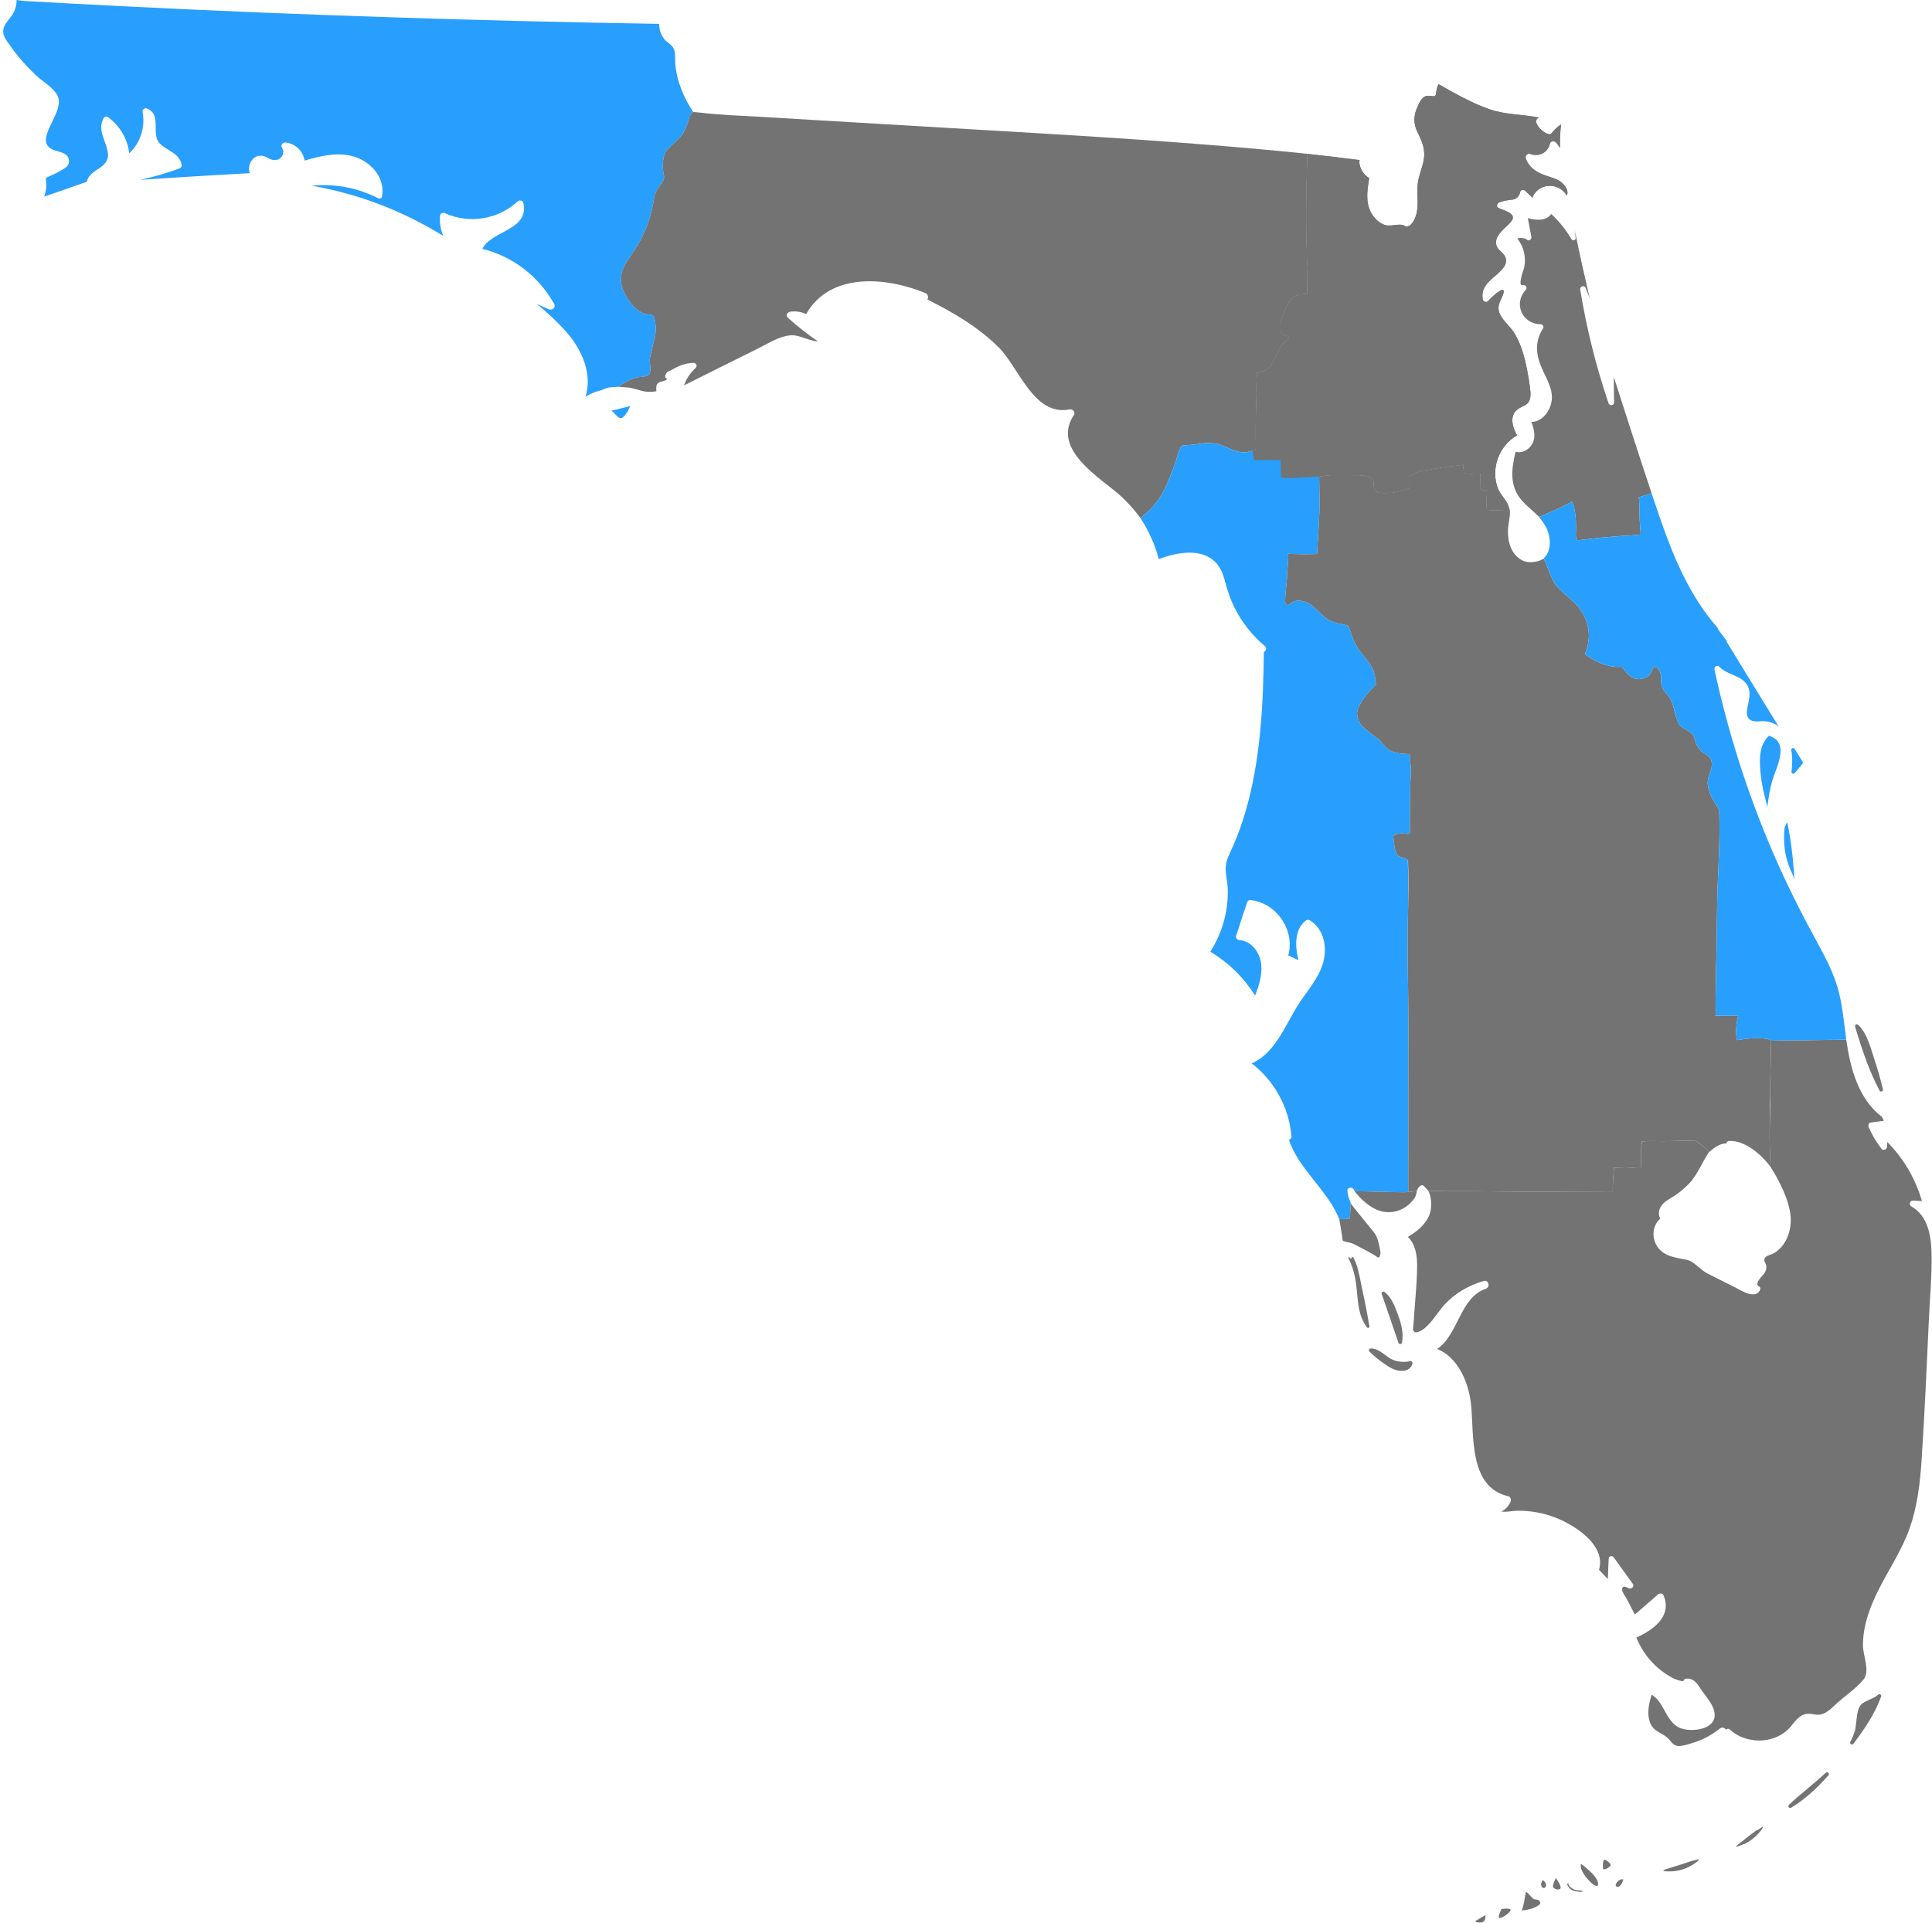 <?xml version="1.0" encoding="UTF-8" standalone="no"?><svg xmlns="http://www.w3.org/2000/svg" xmlns:xlink="http://www.w3.org/1999/xlink" fill="#000000" height="1055.5" preserveAspectRatio="xMidYMid meet" version="1" viewBox="59.4 67.1 1060.2 1055.5" width="1060.2" zoomAndPan="magnify"><g><g id="change1_1"><path d="M 412.285 273.914 C 412.508 273.914 415.27 273.309 415.547 272.781 C 416.836 270.336 416.312 269.121 416.078 266.797 C 415.77 263.746 416.188 262.664 416.941 259.945 L 417.676 256.285 C 419.359 250.102 419.898 247.93 418.406 241.121 C 418.227 240.293 416.777 239.891 416.078 239.855 C 409.164 239.559 404.562 232.812 402.109 228.02 C 398.484 220.934 400.223 214.879 404.77 208.527 C 410.855 200.031 415.219 191.598 417.477 180.527 C 417.582 179.996 418.309 176.129 418.406 175.605 C 418.926 172.867 419.48 171.969 421 169.621 C 421.301 169.16 423.191 166.91 423.527 165.828 C 423.938 164.512 423.852 163.488 423.527 162.301 C 423.129 160.84 422.562 153.941 424.656 150.59 C 425.863 148.672 428.305 146.52 429.98 145.012 C 431.832 143.34 433.535 141.48 434.836 139.219 C 435.59 137.91 436.062 136.648 436.562 135.23 C 437.535 132.48 437.387 130.121 439.863 128.641 C 434.59 120.809 430.578 111.281 429.945 101.66 C 429.742 98.559 430.406 94.98 428.16 92.398 C 426.852 90.891 425.062 90.059 423.812 88.41 C 421.871 85.859 421.145 83.172 421.09 80.211 C 395.301 79.762 369.512 79.27 343.723 78.621 C 296.965 77.441 250.207 75.891 203.469 74.02 C 180.266 73.09 157.066 72.012 133.871 70.871 C 122.273 70.301 110.676 69.719 99.082 69.09 C 93.117 68.77 87.156 68.422 81.191 68.078 C 76.93 67.828 72.637 67.871 68.484 67.051 C 68.637 69.27 68.047 71.551 66.988 73.781 C 65.816 76.238 63.957 77.898 62.531 80.129 C 59.367 85.078 62.309 88.398 65.086 92.328 C 69.223 98.18 73.973 103.57 79.188 108.488 C 82.828 111.922 88.762 115.109 91.004 119.691 C 95.586 129.039 75.93 145.012 89.363 149.602 C 92.562 150.691 97.738 151.281 97.215 156.109 C 96.988 158.211 95.469 159.07 93.855 160.109 C 90.98 161.949 87.594 163.32 84.469 164.82 C 85.105 168.379 84.844 171.789 83.613 175.047 C 91.422 172.328 99.23 169.609 107.035 166.891 C 108.344 159.93 119.266 159.578 118.652 151.711 C 118.121 144.891 112.469 138.75 116.281 131.93 C 116.691 131.211 117.867 130.789 118.59 131.328 C 125.203 136.238 129.328 143.23 130.352 151.219 C 136.414 145.461 139.223 137 137.66 128.648 C 137.371 127.09 138.789 126.09 140.195 126.699 C 148.43 130.281 142.035 140.461 147.004 145.738 C 150.98 149.969 157.746 150.91 159.035 157.379 C 159.242 158.422 158.742 159.262 157.766 159.621 C 150.68 162.219 143.461 164.281 136.133 165.852 C 156.23 164.43 176.348 163.289 196.469 162.148 C 195.527 159.602 196.152 156.469 198.195 154.371 C 199.883 152.629 202.016 152.148 204.297 152.859 C 206.406 153.52 207.691 154.891 210.008 154.969 C 213.484 155.078 216.176 151.488 214.125 148.141 C 213.16 146.559 214.754 145.109 216.289 145.32 C 221.738 146.059 225.676 150.09 226.578 155.23 C 236.699 152.27 248.133 149.621 257.906 154.801 C 265.383 158.762 270.637 166.441 269.016 175.047 C 268.836 176.008 267.664 176.293 266.906 175.902 C 255.617 170.121 242.906 167.789 230.406 169.012 C 256.086 173.488 280.508 182.879 302.668 196.602 C 301.219 193.262 300.578 189.566 300.832 185.746 C 300.934 184.254 302.32 183.535 303.645 184.137 C 316.898 190.172 332.785 187.531 343.461 177.664 C 344.445 176.758 346.305 177.047 346.613 178.496 C 349.832 193.562 329.16 193.559 324.082 203.684 C 340.793 207.855 355.055 218.777 363.477 233.863 C 364.613 235.898 362.402 237.707 360.492 236.848 C 358.297 235.855 356.102 234.871 353.902 233.887 C 359.914 238.719 365.504 243.996 370.379 249.531 C 378.82 259.113 384.676 272.703 380.656 284.918 C 383.344 283.148 386.363 282.016 389.539 281.215 C 389.871 281.062 391.895 280.215 392.109 280.145 C 393.543 279.672 397.074 279.469 398.848 279.387 C 402.633 276.52 407.379 273.914 412.285 273.914" fill="#289ffc"/></g><g id="change1_2"><path d="M 399.582 296.555 C 398.355 296.223 396.645 293.961 395.66 293.117 C 395.414 292.91 395.176 292.707 394.934 292.504 C 398.422 291.715 401.891 290.863 405.344 289.941 C 403.871 293.059 401.676 297.129 399.582 296.555" fill="#289ffc"/></g><g id="change2_1"><path d="M 696.707 338.883 C 700.676 332.312 705.328 318.32 705.449 317.656 C 705.68 316.41 706.617 314.148 706.945 313.445 C 707.449 312.367 707.18 311.344 711.199 311.438 C 711.898 311.453 715.566 311.004 716.156 310.922 C 718.512 310.602 719.883 310.312 722.145 310.312 C 723.98 310.312 726.641 310.496 728.219 310.922 C 730.023 311.41 731.945 312.469 733.645 313.168 C 736.605 314.391 739.113 315.41 742.152 315.41 C 743.422 315.41 745.348 314.895 746.547 314.477 L 746.551 314.504 C 746.816 314.395 748.664 313.746 748.652 313.492 C 748.418 309.332 748.559 304.805 748.512 300.309 C 748.488 298.129 748.613 297.035 748.652 294.84 C 748.695 292.09 748.98 288.004 748.746 285.301 C 748.418 281.562 749.184 275.695 749.164 271.883 C 752.48 270.945 754.812 270.371 756.785 267.77 C 757.848 266.371 759.965 262.203 759.965 262.203 C 761.551 258.426 762.016 256.91 765.297 254.117 C 765.719 253.754 766.973 252.918 766.887 252.387 C 766.785 251.762 766.883 251.926 766.184 251.641 C 761.91 249.887 761.93 250.281 762.211 244.254 C 762.238 243.641 762.93 241.598 763.191 241.023 C 763.531 240.281 764.086 239.043 764.359 238.176 C 765.66 234.09 768.512 228.684 774.039 228.684 C 774.422 228.684 775.145 228.449 775.535 228.496 C 775.609 228.504 776.422 228.449 776.426 228.449 C 777.27 228.449 776.426 220.031 776.891 215.594 C 777.102 213.602 776.703 211.543 776.656 209.562 C 776.484 202.375 776.258 195.883 776.234 189.781 C 776.191 178.363 776.383 165.941 776.891 151.578 C 776.906 151.59 776.922 151.59 776.938 151.59 C 776.938 151.57 776.938 151.559 776.938 151.539 C 759.68 149.711 740.379 148.031 723.09 146.641 C 675.922 142.84 628.668 140.219 581.434 137.422 L 510.406 133.23 C 498.57 132.52 486.73 131.84 474.895 131.109 C 464.414 130.469 454.883 130.281 443.551 128.91 C 443.211 128.871 440.688 128.648 439.957 128.578 C 437.379 130.059 437.551 132.441 436.562 135.23 C 436.062 136.648 435.59 137.91 434.836 139.219 C 433.535 141.48 431.832 143.34 429.98 145.012 C 428.305 146.52 425.863 148.672 424.656 150.59 C 422.562 153.941 423.129 160.84 423.527 162.301 C 423.852 163.488 423.938 164.512 423.527 165.828 C 423.191 166.91 421.301 169.16 421 169.621 C 419.48 171.969 418.926 172.867 418.406 175.605 C 418.309 176.129 417.582 179.996 417.477 180.527 C 415.219 191.598 410.855 200.031 404.77 208.527 C 400.223 214.879 398.484 220.934 402.109 228.02 C 404.562 232.812 409.164 239.559 416.078 239.855 C 416.777 239.891 418.227 240.293 418.406 241.121 C 419.898 247.93 419.359 250.102 417.676 256.285 L 416.941 259.945 C 416.188 262.664 415.77 263.746 416.078 266.797 C 416.312 269.121 416.836 270.336 415.547 272.781 C 415.27 273.309 412.508 273.914 412.285 273.914 C 407.348 273.914 402.578 276.547 398.785 279.434 C 399.898 279.531 403.062 279.684 404.184 279.828 C 406.781 280.168 409.051 280.945 411.551 281.629 C 414.352 282.391 416.844 282.324 419.602 281.855 C 419.469 280.477 419.355 278.672 420.137 277.773 C 421.77 275.879 423.586 277.02 425.531 275.156 C 425.395 275.066 425.25 274.977 425.109 274.883 C 424.316 274.48 424.109 273.172 424.805 272.578 C 424.934 271.848 425.586 271.293 426.207 270.945 C 426.391 270.844 426.566 270.82 426.734 270.832 C 430.871 268.395 435.012 266.312 440.07 266.285 C 441.41 266.277 442.215 268.051 441.191 268.992 C 438.191 271.754 436.062 274.949 434.766 278.637 C 448.312 271.816 461.902 265.074 475.492 258.336 C 481.039 255.586 487.078 251.598 493.414 251.141 C 498.09 250.801 503.492 254.348 508.254 254.469 C 502.434 250.539 496.938 246.215 491.73 241.461 C 490.367 240.219 491.578 238.352 493.094 238.168 C 496.238 237.785 499.039 238.238 501.785 239.488 C 515.004 216.305 545.82 219.141 567.18 227.957 C 568.738 228.602 568.949 230.379 568.316 231.488 C 582.508 238.613 596.164 246.527 607.5 257.832 C 618.48 268.781 626.816 295.781 646.293 291.82 C 647.973 291.48 649.797 293.285 648.688 294.938 C 636.969 312.426 659.828 327.379 671.215 336.598 C 676.262 340.684 681.535 346.328 685.238 351.484 C 690.055 347.605 693.875 343.578 696.707 338.883" fill="#737373"/></g><g id="change3_1"><path d="M 909.305 348.492 C 909.902 348.199 910.859 347.949 911.438 347.688 C 911.996 347.43 919.312 344.078 921.953 342.391 C 922.98 344.008 923.531 347.113 923.789 349.008 C 923.93 350.031 924.094 351.887 924.156 352.836 C 924.242 354.086 924.227 355.922 924.23 357.172 C 924.238 359.41 923.914 360.855 924.379 363.059 C 924.223 363.402 924.969 363.719 926.07 363.57 C 926.688 363.488 933.652 362.688 937.617 362.246 C 939.309 362.059 941.391 361.957 943.059 361.805 C 944.676 361.66 946.414 361.477 948.062 361.363 C 951.66 361.121 956.117 361.059 959.68 360.41 C 959.852 360.703 959.43 357.559 959.461 356.145 C 959.473 355.602 959.188 352.742 959.164 352.395 C 959.164 352.395 959.055 342.004 958.727 340.035 C 959.266 339.973 962.133 338.98 962.328 338.934 C 962.328 338.934 964.559 338.293 965.711 337.902 C 965.723 337.934 965.73 337.965 965.742 337.996 C 965.758 337.988 965.773 337.98 965.785 337.977 C 958.836 317.211 951.699 294.832 944.965 273.996 C 945.02 278.66 945.07 283.324 945.121 287.988 C 945.141 289.801 942.637 289.988 942.094 288.398 C 935.188 268.098 930.023 247.289 926.57 226.129 C 926.242 224.113 928.879 223.387 929.613 225.289 C 930.34 227.156 931.051 229.027 931.773 230.898 C 928.93 218.492 926.098 206.074 923.598 193.609 C 923.75 194.992 923.906 196.375 924.062 197.754 C 924.207 199.023 922.352 199.348 921.77 198.375 C 918.68 193.191 915.039 188.617 910.641 184.555 C 907.891 188.445 902.379 188.145 897.805 186.812 C 898.453 190.23 899.105 193.648 899.746 197.066 C 899.965 198.211 898.695 199.637 897.531 198.77 C 896.156 197.742 893.883 197.484 892.055 197.996 C 894.227 200.844 895.656 204.078 896.062 207.738 C 896.305 209.883 896.227 212.094 895.734 214.199 C 895.484 215.266 891.859 224.555 895.211 223.652 C 896.699 223.25 897.711 225.094 896.688 226.184 C 889.719 233.594 894.676 245.008 904.828 245.059 C 905.941 245.062 906.773 246.359 906.141 247.348 C 901.164 255.133 902.395 262.695 906.105 270.617 C 908.336 275.371 911.293 280.453 911.004 285.887 C 910.672 292.156 905.84 298.793 899.691 298.68 C 901.383 302.91 902.477 307.668 899.684 311.598 C 897.672 314.426 894.273 315.961 891.09 315.086 C 888.734 324.711 887.578 334.184 894.855 342.199 C 897.336 344.93 901.297 348.117 903.914 350.758 C 905.59 350.242 907.695 349.277 909.305 348.492" fill="#737373"/></g><g id="change3_2"><path d="M 783.062 329 C 783.148 328.977 783.23 328.957 783.312 328.934 C 783.312 328.832 783.312 328.727 783.312 328.625 C 785.25 328.312 788.91 327.875 790.438 327.875 C 791.711 327.875 804.609 327.938 805.562 327.938 C 807.621 327.938 810.691 328.902 811.5 329.312 C 813.41 330.277 813.379 331.508 813.25 333 C 813.203 333.523 813.348 334.977 813.625 335.438 C 815.125 337.938 816.309 337.688 820.625 337.688 C 825.828 337.688 829.344 336.137 832.25 335.25 C 832.25 335.25 833.242 334.191 832.875 333.812 C 832.875 333.812 832.723 329.348 833 328.375 C 833.461 328.199 837.34 326.113 838.125 325.875 C 840.043 325.289 842.266 325.133 844.25 324.812 L 847.062 324.25 C 852.105 323.402 856.836 322.766 862.438 322.188 C 862.426 323.004 862.578 325.512 862.688 326.375 C 862.77 326.996 864.676 327.078 865 327.062 C 865.316 327.047 866.816 327.125 867.188 327.125 C 867.188 327.125 870.59 326.961 871.75 327 C 871.754 327.152 871.871 328.91 871.875 329.062 C 871.887 329.371 871.742 331.598 871.625 334.062 C 871.605 334.461 871.977 335.938 872.438 335.938 C 872.695 335.938 874.777 336.285 875.438 336.188 C 875.402 336.57 875.324 338.855 875.312 339.25 C 875.305 339.566 874.98 343.715 875.188 345.375 C 875.215 345.586 875.887 346.871 876.188 346.938 C 876.48 347.004 876.723 347.039 876.945 347.07 C 877.137 347.082 877.324 347.098 877.52 347.113 C 878.109 347.133 878.648 347.062 879.625 347.062 L 881 347.125 C 881.766 347.125 882.191 347.203 882.938 347.25 C 883.703 347.297 883.547 347.207 884.312 347.312 C 885.359 347.457 886 347.438 887.062 347.438 C 887.297 347.438 887.762 347.574 887.984 347.562 C 887.812 346.891 887.164 344.629 886.898 344.055 C 885.457 340.949 882.805 338.645 881.492 335.41 C 877.152 324.738 881.941 311.633 891.879 306.09 C 889.035 300.965 887.359 294.402 893.387 291.004 C 896.109 289.465 898.246 289.211 899.027 285.797 C 899.324 284.508 899.312 283.156 899.188 281.812 C 898.789 277.578 898.051 273.387 897.215 269.215 C 895.895 262.637 894.051 255.977 890.547 250.164 C 888.277 246.406 884.508 243.586 882.555 239.68 C 880.996 236.566 881.77 233.977 883.258 231.027 C 884.586 228.398 886.977 222.082 878.035 230.258 C 877.27 230.961 876.621 231.777 875.855 232.477 C 874.992 233.262 873.422 232.754 873.156 231.617 C 871.711 225.465 876.215 221.602 880.527 217.961 C 884.234 214.832 888.445 210.684 883.875 205.988 C 882.402 204.477 880.867 203.488 880.438 201.254 C 879.789 197.887 882.238 195.172 884.406 192.938 C 885.961 191.336 888.039 189.832 889.191 187.887 C 891.422 184.133 884.375 182.52 881.73 181.266 C 880.301 180.59 880.891 178.605 882.137 178.164 C 884.48 177.328 886.746 176.91 889.215 176.688 C 891.406 176.492 893.152 174.848 893.523 172.68 C 893.777 171.191 895.523 171 896.395 171.828 C 897.695 173.078 899 174.32 900.305 175.566 C 903.516 167.379 914.812 166.93 919.16 174.438 C 920.754 171.469 917.293 167.512 914.738 166.129 C 911.965 164.621 908.785 164.02 905.883 162.82 C 901.594 161.051 898.148 158.461 896.633 153.969 C 896.18 152.629 897.672 151.012 899.059 151.551 C 903.742 153.379 908.691 151 909.902 146.02 C 910.348 144.199 912.586 144.281 913.547 145.551 C 914.219 146.43 914.855 147.32 915.473 148.23 C 915.355 143.941 915.539 139.672 916.016 135.379 C 914.094 136.68 912.422 138.262 910.895 140.191 C 910.312 140.93 909.164 140.859 908.426 140.512 C 905.676 139.211 903.926 137.5 902.543 134.789 C 901.805 133.34 902.801 132 903.988 131.641 C 894.992 129.82 885.648 130.121 876.898 127.121 C 867.148 123.781 857.703 118.301 848.707 113.281 C 848.082 115.109 847.52 116.629 847.387 118.711 C 847.348 119.32 846.855 119.98 846.172 119.922 C 843.059 119.672 841.719 119.078 839.641 121.441 C 838.609 122.609 837.848 124.461 837.215 125.852 C 835.055 130.59 834.953 135.051 837.309 139.75 C 840.195 145.512 841.926 149.82 840.395 156.328 C 839.496 160.148 837.93 163.762 837.426 167.672 C 837.004 170.941 837.297 174.191 837.324 177.465 C 837.371 182.27 836.883 187.164 833.312 190.695 C 832.977 191.027 832.602 191.164 832.234 191.172 C 831.719 191.559 831.047 191.68 830.453 191.227 C 827.898 189.277 822.734 191.645 819.586 190.652 C 817.031 189.855 814.848 188.102 813.215 186.023 C 808.441 179.973 809.488 172.016 810.781 164.91 C 807.418 162.852 804.84 158.711 805.469 154.828 C 805.211 154.891 804.926 154.91 804.609 154.859 C 795.93 153.699 785.602 152.531 776.891 151.578 C 776.383 165.941 776.191 178.363 776.234 189.781 C 776.258 195.883 776.484 202.375 776.656 209.562 C 776.703 211.543 777.102 213.602 776.891 215.594 C 776.426 220.031 777.27 228.449 776.426 228.449 C 776.422 228.449 775.609 228.504 775.535 228.496 C 775.145 228.449 774.422 228.684 774.039 228.684 C 768.512 228.684 765.66 234.09 764.359 238.176 C 764.086 239.043 763.531 240.281 763.191 241.023 C 762.93 241.598 762.238 243.641 762.211 244.254 C 761.93 250.281 761.91 249.887 766.184 251.641 C 766.883 251.926 766.785 251.762 766.887 252.387 C 766.973 252.918 765.719 253.754 765.297 254.117 C 762.016 256.91 761.551 258.426 759.965 262.203 C 759.965 262.203 757.848 266.371 756.785 267.77 C 754.812 270.371 752.48 270.945 749.164 271.883 C 749.184 275.695 748.418 281.562 748.746 285.301 C 748.98 288.004 748.695 292.09 748.652 294.84 C 748.613 297.035 748.488 298.129 748.512 300.309 C 748.559 304.805 748.418 309.332 748.652 313.492 C 748.664 313.762 746.594 314.477 746.5 314.523 C 746.746 315.504 747.117 319.23 747.156 320.273 C 749.215 320.074 752.562 319.859 754.637 319.852 C 756.527 319.848 758.273 319.625 760.199 319.898 C 762.773 319.578 761.891 320.098 761.977 321.629 C 762.102 323.832 762.082 327.418 762.164 329.625 C 768.711 329.855 774.91 329.312 781 329.125 C 781.051 329.098 783.004 329.02 783.062 329" fill="#737373"/></g><g id="change3_3"><path d="M 783.062 329 C 783.148 328.977 783.23 328.957 783.312 328.934 C 783.312 328.832 783.312 328.727 783.312 328.625 C 785.25 328.312 788.91 327.875 790.438 327.875 C 791.711 327.875 804.609 327.938 805.562 327.938 C 807.621 327.938 810.691 328.902 811.5 329.312 C 813.41 330.277 813.379 331.508 813.25 333 C 813.203 333.523 813.348 334.977 813.625 335.438 C 815.125 337.938 816.309 337.688 820.625 337.688 C 825.828 337.688 829.344 336.137 832.25 335.25 C 832.25 335.25 833.242 334.191 832.875 333.812 C 832.875 333.812 832.723 329.348 833 328.375 C 833.461 328.199 837.34 326.113 838.125 325.875 C 840.043 325.289 842.266 325.133 844.25 324.812 L 847.062 324.25 C 852.105 323.402 856.836 322.766 862.438 322.188 C 862.426 323.004 862.578 325.512 862.688 326.375 C 862.77 326.996 864.676 327.078 865 327.062 C 865.316 327.047 866.816 327.125 867.188 327.125 C 867.188 327.125 870.59 326.961 871.75 327 C 871.754 327.152 871.871 328.91 871.875 329.062 C 871.887 329.371 871.742 331.598 871.625 334.062 C 871.605 334.461 871.977 335.938 872.438 335.938 C 872.695 335.938 874.777 336.285 875.438 336.188 C 875.402 336.57 875.324 338.855 875.312 339.25 C 875.305 339.566 874.98 343.715 875.188 345.375 C 875.215 345.586 875.887 346.871 876.188 346.938 C 876.48 347.004 876.723 347.039 876.945 347.07 C 877.137 347.082 877.324 347.098 877.52 347.113 C 878.109 347.133 878.648 347.062 879.625 347.062 L 881 347.125 C 881.766 347.125 882.191 347.203 882.938 347.25 C 883.703 347.297 883.547 347.207 884.312 347.312 C 885.359 347.457 886 347.438 887.062 347.438 C 887.297 347.438 887.762 347.574 887.984 347.562 C 887.812 346.891 887.164 344.629 886.898 344.055 C 885.457 340.949 882.805 338.645 881.492 335.41 C 877.152 324.738 881.941 311.633 891.879 306.09 C 889.035 300.965 887.359 294.402 893.387 291.004 C 896.109 289.465 898.246 289.211 899.027 285.797 C 899.324 284.508 899.312 283.156 899.188 281.812 C 898.789 277.578 898.051 273.387 897.215 269.215 C 895.895 262.637 894.051 255.977 890.547 250.164 C 888.277 246.406 884.508 243.586 882.555 239.68 C 880.996 236.566 881.77 233.977 883.258 231.027 C 884.586 228.398 886.977 222.082 878.035 230.258 C 877.27 230.961 876.621 231.777 875.855 232.477 C 874.992 233.262 873.422 232.754 873.156 231.617 C 871.711 225.465 876.215 221.602 880.527 217.961 C 884.234 214.832 888.445 210.684 883.875 205.988 C 882.402 204.477 880.867 203.488 880.438 201.254 C 879.789 197.887 882.238 195.172 884.406 192.938 C 885.961 191.336 888.039 189.832 889.191 187.887 C 891.422 184.133 884.375 182.52 881.73 181.266 C 880.301 180.59 880.891 178.605 882.137 178.164 C 884.48 177.328 886.746 176.91 889.215 176.688 C 891.406 176.492 893.152 174.848 893.523 172.68 C 893.777 171.191 895.523 171 896.395 171.828 C 897.695 173.078 899 174.32 900.305 175.566 C 903.516 167.379 914.812 166.93 919.16 174.438 C 920.754 171.469 917.293 167.512 914.738 166.129 C 911.965 164.621 908.785 164.02 905.883 162.82 C 901.594 161.051 898.148 158.461 896.633 153.969 C 896.18 152.629 897.672 151.012 899.059 151.551 C 903.742 153.379 908.691 151 909.902 146.02 C 910.348 144.199 912.586 144.281 913.547 145.551 C 914.219 146.43 914.855 147.32 915.473 148.23 C 915.355 143.941 915.539 139.672 916.016 135.379 C 914.094 136.68 912.422 138.262 910.895 140.191 C 910.312 140.93 909.164 140.859 908.426 140.512 C 905.676 139.211 903.926 137.5 902.543 134.789 C 901.805 133.34 902.801 132 903.988 131.641 C 894.992 129.82 885.648 130.121 876.898 127.121 C 867.148 123.781 857.703 118.301 848.707 113.281 C 848.082 115.109 847.52 116.629 847.387 118.711 C 847.348 119.32 846.855 119.98 846.172 119.922 C 843.059 119.672 841.719 119.078 839.641 121.441 C 838.609 122.609 837.848 124.461 837.215 125.852 C 835.055 130.59 834.953 135.051 837.309 139.75 C 840.195 145.512 841.926 149.82 840.395 156.328 C 839.496 160.148 837.93 163.762 837.426 167.672 C 837.004 170.941 837.297 174.191 837.324 177.465 C 837.371 182.27 836.883 187.164 833.312 190.695 C 832.977 191.027 832.602 191.164 832.234 191.172 C 831.719 191.559 831.047 191.68 830.453 191.227 C 827.898 189.277 822.734 191.645 819.586 190.652 C 817.031 189.855 814.848 188.102 813.215 186.023 C 808.441 179.973 809.488 172.016 810.781 164.91 C 807.418 162.852 804.84 158.711 805.469 154.828 C 805.211 154.891 804.926 154.91 804.609 154.859 C 795.93 153.699 785.602 152.531 776.891 151.578 C 776.383 165.941 776.191 178.363 776.234 189.781 C 776.258 195.883 776.484 202.375 776.656 209.562 C 776.703 211.543 777.102 213.602 776.891 215.594 C 776.426 220.031 777.27 228.449 776.426 228.449 C 776.422 228.449 775.609 228.504 775.535 228.496 C 775.145 228.449 774.422 228.684 774.039 228.684 C 768.512 228.684 765.66 234.09 764.359 238.176 C 764.086 239.043 763.531 240.281 763.191 241.023 C 762.93 241.598 762.238 243.641 762.211 244.254 C 761.93 250.281 761.91 249.887 766.184 251.641 C 766.883 251.926 766.785 251.762 766.887 252.387 C 766.973 252.918 765.719 253.754 765.297 254.117 C 762.016 256.91 761.551 258.426 759.965 262.203 C 759.965 262.203 757.848 266.371 756.785 267.77 C 754.812 270.371 752.48 270.945 749.164 271.883 C 749.184 275.695 748.418 281.562 748.746 285.301 C 748.98 288.004 748.695 292.09 748.652 294.84 C 748.613 297.035 748.488 298.129 748.512 300.309 C 748.559 304.805 748.418 309.332 748.652 313.492 C 748.664 313.762 746.594 314.477 746.5 314.523 C 746.746 315.504 747.117 319.23 747.156 320.273 C 749.215 320.074 752.562 319.859 754.637 319.852 C 756.527 319.848 758.273 319.625 760.199 319.898 C 762.773 319.578 761.891 320.098 761.977 321.629 C 762.102 323.832 762.082 327.418 762.164 329.625 C 768.711 329.855 774.91 329.312 781 329.125 C 781.051 329.098 783.004 329.02 783.062 329" fill="#737373"/></g><g id="change1_3"><path d="M 809.727 721.086 C 812.184 721.188 829.324 721.605 830.699 721.508 C 831.027 721.48 831.562 721.426 832.188 721.352 C 832.195 704.352 832.25 687.012 832.285 669.715 C 832.277 656.559 832.277 643.422 832.312 630.395 C 832.281 615.203 831.836 599.613 831.832 584.426 C 831.832 577.363 832.035 570.199 832.18 563.027 C 832.211 555.137 832.188 547.184 831.961 539.316 C 831.609 538.828 830.855 538.246 829.738 538.051 C 829.184 537.953 828.168 537.449 827.652 537.32 C 826.277 536.98 825.77 535.746 825.355 534.609 C 824.594 532.508 824.109 528.629 824 526.156 C 825.984 524.176 828.953 524.406 831.516 524.801 C 832.375 524.934 833.219 524.656 833.184 523.652 C 832.859 514.344 833.293 508.027 833.289 498.715 C 833.285 494.277 834.086 490.008 833.289 485.672 C 833.16 484.98 833.363 483.027 833.184 482.539 C 833.332 481.77 832.945 481.008 831.934 480.973 C 826.883 480.805 821.609 480.156 818.473 475.758 C 816.062 472.379 813.43 471.238 810.227 468.559 C 808.453 467.07 806.551 465.578 805.426 463.547 C 803.926 460.828 803.672 457.816 805.012 455.098 C 807.211 450.625 810.645 446.434 814.297 443.098 C 814.531 442.879 814.457 441.375 814.191 441.219 C 814.117 439.316 813.871 437.766 813.465 436.395 C 813.012 435.164 812.52 433.973 811.824 432.73 C 811.199 431.688 810.453 430.66 809.602 429.531 C 807.742 427.07 805.172 424.086 803.652 421.391 C 801.762 418.031 799.766 411.73 799.688 411.688 C 799.621 411.363 799.426 410.527 799.062 410.434 C 794.023 409.156 790.605 409.273 786.332 405.844 C 783.461 403.539 780.828 400.137 777.566 398.328 C 774.184 396.461 769.57 395.91 766.816 399.062 C 766.762 399.035 765.418 399.18 765.355 399.164 C 765.34 399.09 764.66 397.562 764.629 397.496 C 764.629 392.484 765.609 387.543 765.672 382.887 C 765.711 379.695 766.695 374.301 766.191 370.992 C 767.621 371.258 770.156 371.156 771.582 371.23 C 775.438 371.43 778.395 371.223 782.125 371.188 C 782.191 369.953 783.227 354.184 783.5 346.75 C 783.699 341.332 783.316 334.438 783.312 328.699 C 776.652 328.953 770.129 329.934 763.52 329.297 C 762.738 329.223 762.215 329.266 762.418 328.645 C 762.305 328.461 762.348 326.492 762.332 326.23 C 762.234 324.344 762.316 324.617 762.25 322.73 C 762.238 322.398 762.055 320.184 762.082 319.48 C 759.977 319.93 756.664 319.602 754.543 319.57 C 752.012 319.539 751.27 319.711 748.699 319.758 C 748.23 319.77 747.332 319.359 747.344 318.918 C 747.367 317.754 746.516 315.629 746.547 314.477 C 745.348 314.895 743.422 315.41 742.152 315.41 C 739.113 315.41 736.605 314.391 733.645 313.168 C 731.945 312.469 730.023 311.41 728.219 310.922 C 726.641 310.496 723.98 310.312 722.145 310.312 C 719.883 310.312 718.512 310.602 716.156 310.922 C 715.566 311.004 711.898 311.453 711.199 311.438 C 707.18 311.344 707.449 312.367 706.945 313.445 C 706.617 314.148 705.68 316.41 705.449 317.656 C 705.328 318.32 700.676 332.312 696.707 338.883 C 693.871 343.578 690.055 347.605 685.238 351.484 C 689.535 357.969 693.348 366.305 695.312 373.996 C 705.613 370.09 719.945 367.414 727.609 377.102 C 730.051 380.184 731.02 383.895 732.039 387.613 C 733.285 392.145 734.777 396.527 736.891 400.738 C 740.953 408.84 746.605 415.859 753.48 421.738 C 754.73 422.812 754.102 424.324 752.957 424.938 C 752.609 453.855 751.176 483.559 743.199 511.512 C 741.281 518.227 738.953 524.82 736.172 531.227 C 734.414 535.266 732.027 539.152 732 543.688 C 731.977 547.246 732.941 550.828 733.105 554.395 C 733.676 566.793 730.188 579.062 723.562 589.492 C 733.609 595.488 741.914 603.688 748.145 613.559 C 750.27 608.129 752.082 602.438 751.512 596.586 C 750.891 590.172 746.445 583.645 739.594 583.141 C 738.422 583.051 737.34 581.98 737.75 580.719 C 739.734 574.66 741.723 568.602 743.703 562.547 C 743.949 561.793 744.715 561.023 745.578 561.117 C 759.914 562.684 770.23 577.805 766.324 591.613 C 767.215 591.801 771.102 593.879 771.984 594.062 C 769.945 586.68 769.684 576.895 776.184 572.277 C 776.746 571.875 777.68 571.914 778.25 572.277 C 784.926 576.555 787.219 584.348 786.203 591.961 C 784.98 601.164 778.812 608.473 773.637 615.801 C 765.449 627.383 760.145 644.891 746.266 650.777 C 758.781 660.465 766.707 674.828 768.102 690.75 C 768.195 691.867 767.52 692.504 766.691 692.672 C 772.016 708.938 788.223 720.613 794.309 736.312 C 794.316 736.312 794.328 736.312 794.336 736.312 C 794.336 736.305 794.336 736.293 794.336 736.293 L 800.145 736.105 L 800.656 727.738 C 800.695 727.789 800.742 727.848 800.785 727.902 C 800.785 727.867 800.789 727.828 800.789 727.797 C 799.758 725.645 799.035 723.344 798.766 720.781 C 798.566 718.887 801.301 718.426 802.176 719.859 C 802.23 719.953 802.785 720.898 802.844 720.992 C 803.305 720.992 807.41 720.992 809.727 721.086" fill="#289ffc"/></g><g id="change3_4"><path d="M 1119.352 755.105 C 1119.141 745.457 1117.41 734.445 1108.238 729.277 C 1106.809 728.469 1107.398 726.012 1109.102 726.102 C 1110.77 726.188 1112.43 726.273 1114.09 726.355 C 1110.512 714.039 1104.039 703 1095.039 693.906 C 1095.012 694.754 1094.98 695.605 1094.949 696.453 C 1094.898 697.836 1092.93 699.012 1091.922 697.707 C 1089.078 694.027 1086.73 690.16 1084.879 685.879 C 1084.488 684.973 1084.68 683.445 1085.949 683.273 C 1088.352 682.941 1090.762 682.609 1093.16 682.281 C 1093.09 682.074 1093.02 681.871 1092.922 681.676 C 1092.672 681.145 1092.359 680.605 1092.039 680.09 C 1079.16 670.211 1074.801 653.512 1072.602 638.141 C 1072.59 638.098 1072.531 637.672 1072.539 637.73 C 1064.031 637.824 1055.488 638.039 1046.98 638.129 C 1042.512 638.18 1038.328 638.133 1033.859 638.266 C 1033.551 638.273 1031.699 638.352 1031.32 638.352 C 1031.289 641.059 1030.879 657.543 1030.719 667.09 C 1030.781 668.891 1030.828 670.684 1030.828 672.461 L 1030.5 690 C 1030.5 690.23 1030.488 690.457 1030.488 690.688 C 1030.5 693.605 1030.59 696.352 1030.648 699.191 C 1030.75 702.254 1030.879 705.34 1030.988 707.539 C 1030.961 707.496 1030.93 707.453 1030.891 707.41 C 1035.789 715.141 1041.281 725.895 1042.012 734.84 C 1042.641 742.445 1039.66 751.008 1032.789 755.004 C 1031.262 755.895 1028.531 756.246 1027.781 757.773 C 1026.98 759.414 1028.441 760.285 1028.66 762.008 C 1028.859 763.539 1028.352 764.812 1027.539 766.09 C 1026.809 767.23 1021.559 771.816 1024.77 773.273 C 1025.262 773.5 1025.559 774.273 1025.379 774.773 C 1023.059 781.016 1014.488 775.203 1011 773.449 C 1006.051 770.965 1001.059 768.555 996.152 765.996 C 992.195 763.934 988.984 759.316 984.695 758.52 C 977.902 757.258 970.512 756.41 967.613 748.918 C 965.824 744.293 966.883 739.203 970.48 735.992 C 969.016 733.297 969.77 730.188 972.008 727.828 C 973.746 725.992 976.168 724.898 978.242 723.516 C 981.23 721.52 983.984 719.191 986.457 716.59 C 991.027 711.773 993.762 704.367 997.512 699.07 C 995.668 697.699 992.062 694.711 990.328 693.508 C 989.441 692.895 978.148 693.48 972.902 693.508 C 970.059 693.523 961.273 693.18 960.332 693.832 C 960.391 694.625 960.234 695.52 960.07 696.402 C 959.988 697.887 959.977 700.477 959.988 702.895 C 960.074 704.465 960.129 705.906 960.012 706.629 C 960.012 707.105 960.016 707.52 960.016 707.828 C 957.746 707.734 953.609 708.344 951.422 708.309 C 949.355 708.273 945.312 708.012 945.215 708.066 C 944.945 708.23 944.152 719.473 944.496 721.438 C 927.043 721.355 909.918 721.273 892.465 721.195 C 883.918 721.16 876.898 720.988 868.355 720.957 C 863.754 720.941 858.395 720.918 853.793 720.957 C 850.688 720.984 846.43 720.492 843.348 720.945 C 843.344 720.945 843.34 720.938 843.336 720.934 C 844.98 724.523 845.301 729.867 843.871 733.699 C 841.789 739.281 836.988 743.051 831.992 746.039 C 836.188 750.094 837.121 756.316 837.055 762.199 C 836.934 772.758 835.727 783.387 835.051 793.926 C 834.961 795.316 834.336 797.266 835.48 798.086 C 836.48 798.805 837.688 798.176 838.691 797.734 C 840.863 796.777 842.605 794.938 844.176 793.195 C 847.074 789.98 849.32 786.238 852.258 783.051 C 857.996 776.809 865.449 772.652 873.523 770.246 C 876.277 769.43 877.363 773.598 874.699 774.508 C 860.43 779.398 859.734 799.766 848.031 807.551 C 859.488 812.117 865.273 825.738 866.609 837.766 C 868.469 854.465 865.047 883.289 886.98 888.355 C 888.445 888.695 888.812 890.316 888.266 891.516 C 887.148 893.965 885.398 895.719 883.234 896.777 C 885.75 897.227 889.004 896.48 890.988 896.395 C 894.188 896.258 897.383 896.449 900.555 896.887 C 906.488 897.703 912.234 899.512 917.598 902.18 C 926.918 906.812 940.25 916.473 936.953 928.516 C 936.93 928.602 936.891 928.676 936.859 928.758 C 938.488 930.449 940.098 932.172 941.758 933.836 C 941.793 930.117 942.043 926.391 942.18 922.688 C 942.234 921.141 944.098 920.773 944.938 921.938 C 948.445 926.797 951.938 931.668 955.445 936.527 C 956.504 937.996 954.496 939.598 953.113 938.855 C 951.234 937.848 949.434 937.41 949.559 939.84 C 949.629 941.266 951.434 943.457 952.102 944.75 C 953.586 947.609 955.066 950.469 956.547 953.328 C 960.758 949.648 964.973 945.973 969.191 942.301 C 970.02 941.582 971.711 941.461 972.23 942.691 C 977.168 954.301 966.715 961.691 957.363 965.973 C 959.727 971.754 963.195 976.969 967.754 981.289 C 969.84 983.266 972.129 985.043 974.574 986.551 C 975.781 987.297 977.242 988.262 978.582 988.746 C 986.191 991.484 981.34 988.566 985.316 988.504 C 989.449 988.441 991.23 992.07 993.328 995.105 C 995.969 998.926 1000.25 1003.449 1000.352 1008.398 C 1000.52 1017.07 985.785 1018.27 980.203 1015.059 C 973.41 1011.148 972.277 1001.051 965.754 997.301 C 964.27 1002.262 963.004 1007.559 964.848 1012.551 C 966.695 1017.539 970.879 1017.922 974.449 1021 C 976.312 1022.609 977.129 1024.84 979.703 1025.41 C 981.887 1025.891 985.809 1024.5 988.039 1023.859 C 993.633 1022.23 998.754 1019.441 1003.301 1015.82 C 1004.512 1014.859 1006.031 1015.57 1006.531 1016.609 C 1007 1016.02 1007.898 1015.75 1008.621 1016.422 C 1017.109 1024.25 1031.609 1024.621 1040.25 1016.73 C 1043.309 1013.93 1045.301 1009.602 1049.441 1008.172 C 1051.84 1007.328 1053.871 1008.109 1056.25 1008.289 C 1061.309 1008.66 1064.371 1004.68 1067.828 1001.641 C 1072.398 997.621 1077.98 993.793 1081.922 989.133 C 1085.809 984.52 1081.738 975.98 1081.711 970.309 C 1081.66 959.125 1085.82 948.371 1090.871 938.566 C 1096.5 927.613 1103.43 917.266 1107.48 905.555 C 1111.531 893.84 1113.031 881.422 1113.852 869.109 C 1115.578 843.055 1116.711 816.926 1117.922 790.84 C 1118.48 778.977 1119.609 766.984 1119.352 755.105" fill="#737373"/></g><g id="change3_5"><path d="M 836.93 720.809 C 835.754 721.016 833.359 721.277 832.188 721.367 C 832.188 721.359 832.188 721.355 832.188 721.355 C 831.566 721.426 831.027 721.48 830.699 721.508 C 829.324 721.605 812.184 721.188 809.727 721.086 C 807.27 720.988 802.797 720.992 802.797 720.992 C 802.797 720.992 810.57 731.965 820.492 732.457 C 830.414 732.945 835.52 725.09 836.012 724.105 C 836.453 723.227 836.852 721.215 836.93 720.805 C 836.93 720.805 836.93 720.809 836.93 720.809" fill="#737373"/></g><g id="change3_6"><path d="M 794.332 736.293 C 794.332 736.293 796.129 746.504 796.129 747.684 C 796.129 748.863 799.859 748.766 802.023 749.844 C 804.184 750.926 814.008 755.934 815.188 757.113 C 816.363 758.293 817.25 755.348 816.855 753.871 C 816.465 752.398 815.914 746.828 813.613 743.852 C 811.289 740.844 804.227 732.445 800.656 727.738 L 800.145 736.105 L 794.332 736.293" fill="#737373"/></g><g id="change3_7"><path d="M 827.746 804.855 C 827.32 804.855 826.938 804.582 826.801 804.176 L 825.797 801.23 C 823.137 793.406 820.387 785.32 817.621 777.395 C 817.477 776.98 817.617 776.52 817.973 776.258 C 818.148 776.129 818.355 776.062 818.562 776.062 C 818.773 776.062 818.984 776.129 819.16 776.262 C 823.012 779.121 824.922 784.328 826.453 788.516 L 826.715 789.223 C 828.91 795.168 829.531 799.738 828.73 804.035 C 828.645 804.484 828.27 804.816 827.816 804.852 C 827.793 804.852 827.77 804.855 827.746 804.855" fill="#737373"/></g><g id="change3_8"><path d="M 828.562 819.566 C 827.453 819.566 826.246 819.383 825.168 819.039 C 823.094 818.383 821.121 817.055 819.387 815.883 L 818.988 815.613 C 816.27 813.785 813.621 811.625 810.895 809.012 C 810.609 808.734 810.516 808.316 810.648 807.945 C 810.785 807.574 811.133 807.316 811.527 807.293 C 811.648 807.285 811.77 807.281 811.895 807.281 C 814.652 807.281 817.203 809.145 819.664 810.949 C 821.102 812 822.457 812.992 823.695 813.484 C 825.617 814.25 827.633 814.641 829.684 814.641 C 830.871 814.641 832.098 814.508 833.32 814.25 C 833.391 814.234 833.457 814.227 833.527 814.227 C 833.785 814.227 834.035 814.328 834.227 814.512 C 834.465 814.746 834.57 815.086 834.508 815.41 C 834.012 818.055 831.844 819.566 828.562 819.566" fill="#737373"/></g><g id="change3_9"><path d="M 810.168 796.027 C 809.914 796.027 809.676 795.895 809.496 795.656 C 806.062 791.074 804.953 785.785 804.344 779.258 L 804.316 778.969 C 803.602 771.324 802.984 764.723 799.352 757.668 C 799.277 757.52 799.316 757.395 799.363 757.316 C 799.434 757.203 799.555 757.129 799.66 757.129 C 799.73 757.129 799.797 757.16 799.863 757.23 C 799.988 757.355 800.102 757.484 800.211 757.609 L 800.34 757.758 C 800.438 757.863 800.574 757.922 800.715 757.922 C 800.773 757.922 800.832 757.91 800.891 757.891 C 801.086 757.816 801.215 757.633 801.215 757.422 C 801.211 757.289 801.238 757.211 801.301 757.148 C 801.379 757.07 801.496 757.023 801.617 757.023 C 801.719 757.023 801.855 757.055 801.941 757.199 C 804.234 761.113 805.199 766.094 806.129 770.914 C 806.402 772.336 806.676 773.73 806.973 775.059 C 808.355 781.246 809.629 787.797 810.859 795.086 C 810.906 795.367 810.852 795.605 810.703 795.781 C 810.57 795.938 810.379 796.027 810.168 796.027" fill="#737373"/></g><g id="change3_10"><path d="M 1091.691 666.234 C 1091.328 666.234 1090.98 666.039 1090.801 665.699 C 1085.141 654.926 1081.359 643.895 1077.41 630.645 C 1077.289 630.215 1077.461 629.754 1077.84 629.512 C 1078 629.406 1078.191 629.355 1078.371 629.355 C 1078.609 629.355 1078.852 629.441 1079.039 629.609 C 1083.27 633.395 1085.398 640.309 1087.121 645.863 C 1087.469 647.012 1087.809 648.094 1088.141 649.07 C 1089.852 654.141 1091.371 659.504 1092.66 665.008 C 1092.781 665.496 1092.512 665.996 1092.039 666.172 C 1091.922 666.215 1091.801 666.234 1091.691 666.234" fill="#737373"/></g><g id="change3_11"><path d="M 1075.68 1024.629 C 1075.5 1024.629 1075.32 1024.578 1075.16 1024.48 C 1074.719 1024.211 1074.559 1023.641 1074.789 1023.18 C 1075.891 1021.031 1076.711 1019.02 1077.309 1017.051 C 1077.648 1015.91 1077.828 1014.18 1078.02 1012.34 C 1078.43 1008.449 1078.891 1004.051 1081.18 1002.289 C 1082.488 1001.281 1083.98 1000.621 1085.422 999.984 C 1086.949 999.309 1088.391 998.672 1089.629 997.648 C 1089.73 997.562 1090.078 997.258 1090.078 997.258 C 1090.27 997.094 1090.5 997.008 1090.738 997.008 C 1090.93 997.008 1091.129 997.066 1091.301 997.184 C 1091.68 997.438 1091.828 997.914 1091.68 998.344 C 1088.23 1008 1082.059 1016.852 1076.48 1024.238 C 1076.289 1024.5 1075.988 1024.629 1075.68 1024.629" fill="#737373"/></g><g id="change3_12"><path d="M 1041.781 1059.5 C 1041.48 1059.5 1041.18 1059.359 1040.98 1059.109 C 1040.672 1058.699 1040.719 1058.129 1041.09 1057.781 C 1044.512 1054.512 1048.191 1051.43 1051.762 1048.449 C 1054.961 1045.77 1058.262 1043.012 1061.328 1040.148 C 1061.531 1039.969 1061.77 1039.879 1062.02 1039.879 C 1062.27 1039.879 1062.52 1039.969 1062.711 1040.16 C 1063.09 1040.531 1063.121 1041.141 1062.77 1041.539 C 1056 1049.289 1049.301 1055.121 1042.289 1059.352 C 1042.129 1059.449 1041.949 1059.5 1041.781 1059.5" fill="#737373"/></g><g id="change3_13"><path d="M 1016.301 1079.379 C 1015.969 1079.379 1012.32 1081.051 1012.129 1080.75 C 1011.852 1080.332 1015.27 1077.93 1015.66 1077.609 C 1018.191 1075.52 1020.762 1073.609 1023.16 1071.859 C 1023.34 1071.73 1023.551 1071.672 1023.75 1071.672 C 1024.031 1071.672 1026.629 1069.672 1026.828 1069.891 C 1027.172 1070.27 1024.84 1072.961 1024.5 1073.34 C 1022.301 1075.801 1019.691 1077.789 1016.75 1079.27 C 1016.609 1079.34 1016.449 1079.379 1016.301 1079.379" fill="#737373"/></g><g id="change3_14"><path d="M 976.285 1094.309 C 975.801 1094.309 972.273 1094.391 972.191 1093.898 C 972.109 1093.41 975.512 1092.5 975.988 1092.359 C 980.453 1090.969 984.195 1089.789 987.953 1088.52 C 988.059 1088.488 988.168 1088.469 988.273 1088.469 C 988.645 1088.469 991.539 1087.43 991.711 1087.781 C 991.934 1088.23 989.242 1090.031 988.824 1090.309 C 985.094 1092.781 980.77 1094.168 976.32 1094.309 C 976.309 1094.309 976.297 1094.309 976.285 1094.309" fill="#737373"/></g><g id="change3_15"><path d="M 926.945 1090.148 C 926.945 1090.148 935.52 1096.191 936.258 1100.359 C 936.992 1104.52 932.742 1100.68 932.742 1100.68 C 932.742 1100.68 925.883 1094.559 926.945 1090.148" fill="#737373"/></g><g id="change3_16"><path d="M 940.094 1087.781 C 940.094 1087.781 943.934 1089.98 943.199 1091.129 C 942.465 1092.27 939.359 1093.988 939.113 1092.84 C 938.871 1091.699 938.789 1088.02 940.094 1087.781" fill="#737373"/></g><g id="change3_17"><path d="M 950.223 1098.719 C 950.223 1098.719 948.996 1103.301 946.793 1102.719 C 944.586 1102.148 947.691 1097.988 950.223 1098.719" fill="#737373"/></g><g id="change3_18"><path d="M 919.352 1101.34 C 919.352 1101.34 920.246 1103.871 922.289 1104.691 C 924.332 1105.5 927.844 1105.832 927.844 1105.262 C 927.844 1104.691 925.801 1104.852 924.332 1104.602 C 922.863 1104.359 920.328 1102.641 920.168 1101.418 C 920.004 1100.191 919.352 1101.34 919.352 1101.34" fill="#737373"/></g><g id="change3_19"><path d="M 913.145 1097.91 C 913.145 1097.91 916.164 1101.832 915.758 1103.461 C 915.348 1105.09 911.672 1103.949 911.59 1102.641 C 911.512 1101.34 913.145 1097.91 913.145 1097.91" fill="#737373"/></g><g id="change3_20"><path d="M 906.035 1099.051 C 906.035 1099.051 908.652 1100.93 907.59 1102.719 C 906.527 1104.52 904.977 1102.641 905.059 1101.34 C 905.141 1100.031 906.035 1099.051 906.035 1099.051" fill="#737373"/></g><g id="change3_21"><path d="M 896.645 1105.75 C 896.645 1105.75 895.504 1114.238 894.359 1115.711 C 898.523 1115.789 904.648 1113.18 904.648 1111.789 C 904.648 1110.398 903.426 1109.75 901.711 1109.668 C 899.992 1109.59 897.953 1105.34 896.645 1105.75" fill="#737373"/></g><g id="change3_22"><path d="M 883.332 1114.98 C 883.578 1114.891 889.297 1114.082 888.23 1115.961 C 887.172 1117.832 882.434 1120.691 881.945 1119.711 C 881.453 1118.73 883.332 1114.98 883.332 1114.98" fill="#737373"/></g><g id="change3_23"><path d="M 874.594 1118.32 C 874.594 1119.141 874.676 1122.082 872.309 1122.332 C 869.938 1122.57 868.551 1121.918 869.367 1121.352 C 870.184 1120.77 874.594 1118.32 874.594 1118.32" fill="#737373"/></g><g id="change2_2"><path d="M 1030.66 672.625 C 1030.648 666.688 1031.281 641.801 1031.32 638.352 C 1031.309 638.352 1031.289 638.352 1031.289 638.352 C 1031.16 638.152 1029.809 637.41 1029.551 637.375 C 1023.641 636.531 1018.449 637.055 1012.52 637.996 C 1011.852 634.086 1011.988 629.609 1013.059 625.684 L 1013.059 625.68 C 1013.078 625.527 1013.102 625.363 1013.129 625.219 C 1013.141 624.809 1012.961 624.543 1012.551 624.461 C 1012 624.496 1011.379 624.512 1010.711 624.512 C 1007.531 624.695 1004.102 624.602 1000.672 624.562 C 1001.172 624.379 1000.82 617.926 1000.828 617.23 C 1000.891 614.086 1000.949 611.094 1001.012 608.18 C 1001.051 600.238 1001.211 594.191 1001.379 588.027 C 1001.488 580.988 1001.59 573.82 1001.672 565.73 C 1001.84 547.082 1003.5 531.562 1002.828 511.73 C 1002.82 511.418 999.156 506.02 998.168 503.562 C 997.176 501.098 996.117 497.734 996.668 495.062 C 997.504 490.992 1000.09 487.512 998 483.395 C 997.32 482.062 994.293 480.465 993 479.395 C 991.086 477.816 989.828 474.688 989.332 472.562 C 988.285 468.078 982.832 467.562 981 464.895 C 979.773 463.109 978.816 459.629 978.332 457.562 C 977.574 454.34 977.09 452.18 975.168 449.395 C 973.531 447.027 971.676 446.105 971 442.395 C 970.691 440.711 971.199 438.75 970.668 437.062 C 970.418 436.277 970.27 435.738 970.129 435.324 C 969.938 434.965 969.734 434.609 969.52 434.262 C 969.176 433.926 968.641 433.613 967.668 433.062 C 967.352 432.887 967.035 433.137 966.727 433.578 C 966.555 433.945 966.352 434.309 966.121 434.668 C 965.77 435.406 965.441 436.223 965.168 436.73 C 964.055 438.781 960.848 439.902 958.5 439.895 C 953.371 439.887 949.504 432.805 949.332 433.062 C 942.57 433.785 934.355 430.387 929.168 426.062 C 933.023 416.75 931.59 407.891 925.5 400.23 C 921.656 395.395 915.027 391.754 912 386.395 C 910.035 382.922 908.5 377.395 906.5 373.73 C 906.508 373.723 906.516 373.711 906.523 373.703 C 903.379 375.738 898.152 376.461 894.766 374.691 C 888.5 371.422 886.637 364.285 886.922 357.691 C 887.047 354.77 888.207 350.586 887.984 347.562 C 887.766 347.578 887.301 347.438 887.062 347.438 C 886 347.438 885.359 347.457 884.312 347.312 C 883.547 347.207 883.703 347.297 882.938 347.25 C 882.191 347.203 881.766 347.125 881 347.125 L 879.625 347.062 C 878.023 347.062 877.598 347.25 876.188 346.938 C 875.887 346.871 875.215 345.586 875.188 345.375 C 874.98 343.715 875.305 339.566 875.312 339.25 C 875.324 338.855 875.402 336.57 875.438 336.188 C 874.777 336.285 872.695 335.938 872.438 335.938 C 871.977 335.938 871.605 334.461 871.625 334.062 C 871.742 331.598 871.887 329.371 871.875 329.062 C 871.871 328.91 871.754 327.152 871.75 327 C 870.59 326.961 867.188 327.125 867.188 327.125 C 866.816 327.125 865.316 327.047 865 327.062 C 864.676 327.078 862.77 326.996 862.688 326.375 C 862.578 325.512 862.426 323.004 862.438 322.188 C 856.836 322.766 852.105 323.402 847.062 324.25 L 844.25 324.812 C 842.266 325.133 840.043 325.289 838.125 325.875 C 837.34 326.113 833.461 328.199 833 328.375 C 832.723 329.348 832.875 333.812 832.875 333.812 C 833.242 334.191 832.25 335.25 832.25 335.25 C 829.344 336.137 825.828 337.688 820.625 337.688 C 816.309 337.688 815.125 337.938 813.625 335.438 C 813.348 334.977 813.203 333.523 813.25 333 C 813.379 331.508 813.41 330.277 811.5 329.312 C 810.691 328.902 807.621 327.938 805.562 327.938 C 804.609 327.938 791.711 327.875 790.438 327.875 C 788.91 327.875 785.25 328.312 783.312 328.625 C 783.312 334.375 783.699 341.312 783.5 346.75 C 783.227 354.184 782.191 369.953 782.125 371.188 C 778.395 371.223 775.438 371.43 771.582 371.23 C 770.156 371.156 767.621 371.258 766.191 370.992 C 766.695 374.301 765.711 379.695 765.672 382.887 C 765.609 387.543 764.629 392.484 764.629 397.496 C 764.66 397.562 765.34 399.09 765.355 399.164 C 765.418 399.18 766.762 399.035 766.816 399.062 C 769.57 395.91 774.184 396.461 777.566 398.328 C 780.828 400.137 783.461 403.539 786.332 405.844 C 790.605 409.273 794.023 409.156 799.062 410.434 C 799.426 410.527 799.621 411.363 799.688 411.688 C 799.766 411.73 801.762 418.031 803.652 421.391 C 805.172 424.086 807.742 427.07 809.602 429.531 C 812.375 433.199 813.984 435.789 814.191 441.219 C 814.457 441.375 814.531 442.879 814.297 443.098 C 810.645 446.434 807.211 450.625 805.012 455.098 C 803.672 457.816 803.926 460.828 805.426 463.547 C 806.551 465.578 808.453 467.07 810.227 468.559 C 813.43 471.238 816.062 472.379 818.473 475.758 C 821.609 480.156 826.883 480.805 831.934 480.973 C 832.945 481.008 833.332 481.77 833.184 482.539 C 833.363 483.027 833.16 484.98 833.289 485.672 C 834.086 490.008 833.285 494.277 833.289 498.715 C 833.293 508.027 832.859 514.344 833.184 523.652 C 833.219 524.656 832.375 524.934 831.516 524.801 C 828.953 524.406 825.984 524.176 824 526.156 C 824.109 528.629 824.594 532.508 825.355 534.609 C 825.77 535.746 826.277 536.98 827.652 537.32 C 828.168 537.449 829.184 537.953 829.738 538.051 C 831.645 538.383 832.531 539.863 832.07 540.023 C 832.723 554.664 831.828 569.773 831.832 584.426 C 831.836 599.645 832.285 615.27 832.312 630.492 C 832.359 660.426 832.203 691.434 832.188 721.367 C 833.359 721.277 835.754 721.016 836.93 720.809 C 837.266 719.199 839.297 716.777 840.633 717.988 C 841.164 718.477 842.914 720.402 843.348 720.945 C 846.43 720.492 850.688 720.984 853.793 720.957 C 858.395 720.918 863.754 720.941 868.355 720.957 C 876.898 720.988 883.918 721.16 892.465 721.195 C 909.918 721.273 927.043 721.355 944.496 721.438 C 944.152 719.473 944.945 708.23 945.215 708.066 C 945.312 708.012 949.355 708.273 951.422 708.309 C 953.609 708.344 957.746 707.734 960.016 707.828 C 960.02 705.16 959.852 695.34 960.254 695.18 C 960.258 695.176 960.262 694.008 960.254 693.984 C 960.004 693.129 969.859 693.523 972.902 693.508 C 978.148 693.48 989.441 692.895 990.328 693.508 C 992.129 694.758 995.961 697.945 997.727 699.238 C 999.836 697.051 1003.699 694.504 1006.68 694.816 C 1006.789 694.113 1007.289 693.453 1008.191 693.398 C 1016.898 692.855 1026.031 700.902 1030.988 707.539 C 1030.762 703.195 1030.5 695.414 1030.488 691.168 C 1030.488 685.008 1030.66 678.789 1030.66 672.625" fill="#737373"/></g><g id="change1_4"><path d="M 970.637 352.336 C 977.961 373.523 986.945 394.629 1001.809 411.531 C 1002.48 413.289 1003.781 414.625 1004.93 416.133 C 1005.57 416.961 1006.211 417.875 1006.898 418.75 C 1006.871 419.074 1006.941 419.43 1007.16 419.785 C 1016.559 435.113 1025.93 450.457 1035.359 465.762 C 1032.699 463.875 1029.539 462.77 1026.18 462.973 C 1023.469 463.137 1020.148 463.504 1018.59 460.883 C 1017.422 458.922 1018.281 455.84 1018.68 453.816 C 1019.32 450.547 1020.121 447.098 1018.621 443.922 C 1015.672 437.656 1007.309 437.836 1002.93 433.094 C 1001.781 431.848 999.914 433.176 1000.238 434.664 C 1007.781 469.535 1018.691 503.613 1032.879 536.352 C 1039.941 552.641 1047.91 568.461 1056.422 584.027 C 1060.969 592.355 1065.461 600.797 1068.031 609.98 C 1070.398 618.5 1071.41 628.984 1072.539 637.73 C 1064.031 637.824 1055.488 638.039 1046.98 638.133 C 1042.512 638.18 1038.328 638.133 1033.859 638.266 C 1033.539 638.273 1031.578 638.355 1031.289 638.352 C 1031.16 638.152 1029.809 637.41 1029.551 637.375 C 1023.641 636.531 1018.449 637.055 1012.52 637.996 C 1011.852 634.086 1011.988 629.609 1013.059 625.684 C 1013.289 624.824 1013.012 624.352 1012.039 624.438 C 1008.5 624.746 1004.578 624.605 1000.672 624.562 C 1001.172 624.379 1000.82 617.93 1000.828 617.23 C 1001.199 598.402 1001.488 584.562 1001.672 565.73 C 1001.84 547.082 1003.5 531.562 1002.828 511.73 C 1002.82 511.418 999.156 506.02 998.168 503.562 C 997.176 501.098 996.117 497.734 996.668 495.062 C 997.504 490.992 1000.09 487.512 998 483.395 C 997.32 482.062 994.293 480.465 993 479.395 C 991.086 477.816 989.828 474.688 989.332 472.562 C 988.285 468.078 982.832 467.562 981 464.895 C 979.773 463.109 978.816 459.629 978.332 457.562 C 977.574 454.34 977.09 452.18 975.168 449.395 C 973.531 447.027 971.676 446.105 971 442.395 C 970.691 440.711 971.203 438.75 970.668 437.062 C 969.789 434.301 970.16 434.48 967.668 433.062 C 966.77 432.555 965.824 435.516 965.168 436.73 C 964.055 438.781 960.848 439.902 958.5 439.895 C 953.371 439.887 949.504 432.805 949.332 433.062 C 942.57 433.785 934.355 430.387 929.168 426.062 C 933.023 416.75 931.59 407.891 925.5 400.23 C 921.656 395.395 915.027 391.754 912 386.395 C 910.035 382.922 908.5 377.395 906.5 373.73 C 906.719 373.477 907.684 372.285 907.883 371.996 C 910.723 367.887 910.199 362.164 908.41 357.758 C 907.52 355.555 905.355 352.516 903.859 350.773 C 905.543 350.266 907.68 349.285 909.301 348.492 C 909.902 348.199 910.859 347.949 911.434 347.688 C 911.996 347.43 919.312 344.078 921.953 342.391 C 922.98 344.008 923.531 347.113 923.789 349.012 C 923.93 350.031 924.094 351.887 924.156 352.836 C 924.242 354.086 924.227 355.922 924.23 357.172 C 924.238 359.41 923.914 360.855 924.379 363.059 C 924.223 363.402 924.969 363.719 926.07 363.57 C 926.688 363.488 933.652 362.688 937.617 362.246 C 939.309 362.059 941.391 361.957 943.059 361.809 C 944.676 361.66 946.414 361.477 948.062 361.363 C 951.66 361.121 956.117 361.059 959.68 360.41 C 959.852 360.703 959.43 357.559 959.461 356.145 C 959.473 355.602 959.188 352.742 959.164 352.395 C 959.164 352.395 959.055 342.004 958.727 340.035 C 959.266 339.973 962.133 338.98 962.328 338.934 C 962.328 338.934 964.559 338.293 965.711 337.902 C 967.168 342.234 969.141 348.02 970.637 352.336" fill="#289ffc"/></g><g id="change1_5"><path d="M 1043.5 491.812 C 1043.371 491.812 1043.23 491.785 1043.102 491.73 C 1042.699 491.559 1042.449 491.137 1042.512 490.695 C 1043.059 485.938 1043.02 482.184 1042.371 478.875 C 1042.281 478.398 1042.539 477.93 1042.988 477.754 C 1043.109 477.703 1043.23 477.684 1043.359 477.684 C 1043.691 477.684 1044.02 477.855 1044.211 478.156 C 1044.211 478.156 1047.609 483.652 1048.578 485.203 C 1048.809 485.57 1048.781 486.043 1048.5 486.371 C 1047.211 487.938 1045.898 489.496 1044.602 491.055 L 1044.27 491.453 C 1044.07 491.688 1043.789 491.812 1043.5 491.812" fill="#289ffc"/></g><g id="change1_6"><path d="M 1028 505.074 C 1026.602 499.809 1025.699 494.477 1025.328 489.234 C 1024.879 483.008 1025.051 476.02 1029.66 471.41 L 1030.211 470.863 L 1030.879 471.262 C 1030.949 471.301 1031.02 471.34 1031.109 471.367 C 1033.301 472.148 1034.84 473.48 1035.699 475.328 C 1037.762 479.773 1035.359 486.16 1033.621 490.82 C 1033.281 491.703 1032.98 492.52 1032.73 493.242 C 1031.449 497.035 1030.52 500.977 1029.961 504.953 L 1029.27 509.848 L 1028 505.074" fill="#289ffc"/></g><g id="change1_7"><path d="M 1041.738 544.008 C 1038.82 537.148 1037.809 529.473 1038.75 521.188 L 1040.129 518.363 L 1040.73 521.121 C 1042.16 528.988 1043.121 536.32 1043.66 543.543 L 1044.109 549.57 L 1041.738 544.008" fill="#289ffc"/></g></g></svg>